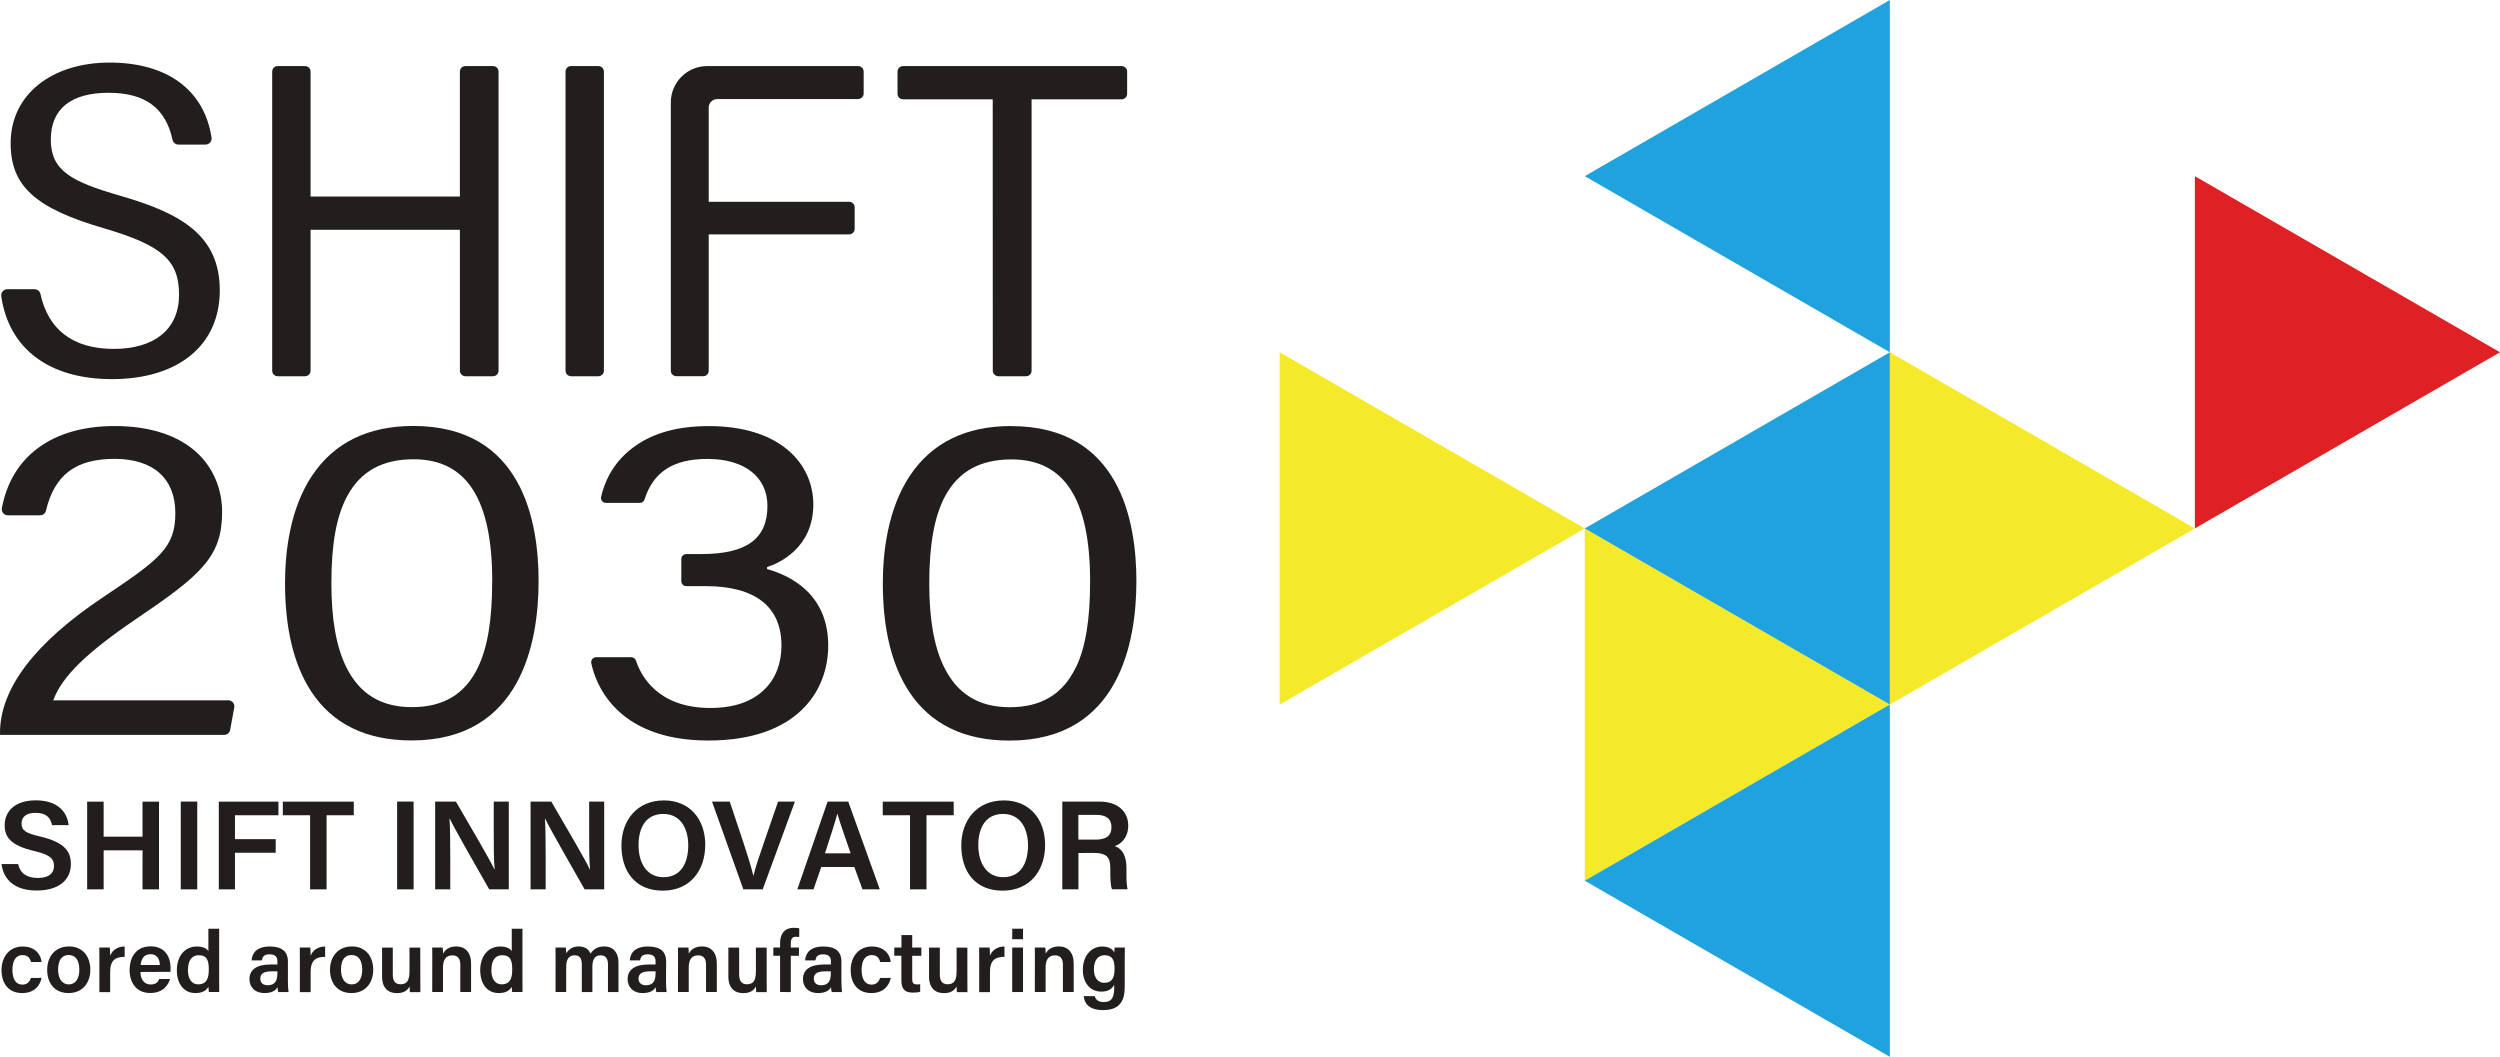 <?xml version="1.0" encoding="UTF-8"?><svg id="b" xmlns="http://www.w3.org/2000/svg" width="364" height="153.87" viewBox="0 0 364 153.87"><g id="c"><path d="m2.64,125.81c.31,1.37,1.27,2.02,2.88,2.02s2.34-.7,2.34-1.73c0-1.12-.62-1.66-2.94-2.21-3.32-.79-4.24-1.97-4.24-3.72,0-2.12,1.57-3.64,4.54-3.64,3.27,0,4.59,1.8,4.77,3.61h-2.42c-.16-.91-.69-1.79-2.42-1.79-1.27,0-2.01.55-2.01,1.56s.6,1.4,2.73,1.89c3.69.88,4.45,2.28,4.45,4.02,0,2.24-1.69,3.84-4.98,3.84s-4.83-1.65-5.12-3.85" style="fill:#231e1e; stroke-width:0px;"/><polyline points="12.69 116.72 15.09 116.72 15.09 121.82 20.75 121.82 20.75 116.72 23.15 116.72 23.15 129.49 20.75 129.49 20.75 123.81 15.09 123.81 15.09 129.49 12.69 129.49" style="fill:#231e1e; stroke-width:0px;"/><rect x="26.32" y="116.71" width="2.4" height="12.78" style="fill:#231e1e; stroke-width:0px;"/><polyline points="31.86 116.72 40.54 116.72 40.54 118.7 34.21 118.7 34.21 122.18 40.14 122.18 40.14 124.16 34.21 124.16 34.21 129.49 31.86 129.49" style="fill:#231e1e; stroke-width:0px;"/><polyline points="45.15 118.7 41.18 118.7 41.18 116.72 51.51 116.72 51.51 118.7 47.55 118.7 47.55 129.49 45.15 129.49" style="fill:#231e1e; stroke-width:0px;"/><rect x="57.82" y="116.71" width="2.4" height="12.78" style="fill:#231e1e; stroke-width:0px;"/><path d="m63.36,129.49v-12.78h3.02c1.68,2.91,4.98,8.49,5.61,9.88h.03c-.14-1.44-.13-3.59-.13-5.68v-4.2h2.19v12.78h-2.85c-1.48-2.59-5.06-8.84-5.75-10.3h-.03c.09,1.23.11,3.7.11,5.99v4.31" style="fill:#231e1e; stroke-width:0px;"/><path d="m77.25,129.49v-12.78h3.02c1.68,2.91,4.98,8.49,5.61,9.88h.03c-.14-1.44-.13-3.59-.13-5.68v-4.2h2.19v12.78h-2.85c-1.48-2.59-5.06-8.84-5.75-10.3h-.03c.09,1.23.11,3.7.11,5.99v4.31" style="fill:#231e1e; stroke-width:0px;"/><path d="m102.68,123.05c0,3.54-2.08,6.63-6.18,6.63s-6.02-2.91-6.02-6.57,2.26-6.57,6.19-6.57c3.69,0,6.02,2.65,6.02,6.52m-9.72,0c0,2.59,1.2,4.66,3.63,4.66,2.63,0,3.61-2.19,3.61-4.63s-1.11-4.58-3.63-4.58-3.61,1.98-3.61,4.55" style="fill:#231e1e; stroke-width:0px;"/><path d="m108.23,129.49l-4.56-12.78h2.58l2.02,6.06c.6,1.82,1.11,3.46,1.41,4.72h.03c.26-1.14.84-2.85,1.47-4.67l2.11-6.11h2.45l-4.69,12.78" style="fill:#231e1e; stroke-width:0px;"/><path d="m119.57,126.24l-1.12,3.25h-2.36l4.41-12.78h3l4.6,12.78h-2.53l-1.18-3.25m-.54-1.99c-1.01-2.92-1.62-4.67-1.92-5.76h-.02c-.31,1.2-.99,3.26-1.8,5.76h3.74Z" style="fill:#231e1e; stroke-width:0px;"/><polyline points="132.5 118.7 128.53 118.7 128.53 116.72 138.86 116.72 138.86 118.7 134.9 118.7 134.9 129.49 132.5 129.49" style="fill:#231e1e; stroke-width:0px;"/><path d="m152.17,123.05c0,3.54-2.08,6.63-6.19,6.63s-6.02-2.91-6.02-6.57,2.26-6.57,6.19-6.57c3.69,0,6.02,2.65,6.02,6.52m-9.73,0c0,2.59,1.21,4.66,3.63,4.66,2.63,0,3.61-2.19,3.61-4.63s-1.11-4.58-3.63-4.58-3.61,1.98-3.61,4.55" style="fill:#231e1e; stroke-width:0px;"/><path d="m157.02,124.2v5.29h-2.35v-12.78h5.4c2.73,0,4.2,1.5,4.2,3.48,0,1.69-.94,2.65-1.97,3.01.77.25,1.71.95,1.71,3.21v.6c0,.87,0,1.89.18,2.47h-2.28c-.23-.55-.25-1.53-.25-2.83v-.22c0-1.54-.41-2.25-2.55-2.25m-2.09-1.93h2.47c1.66,0,2.34-.63,2.34-1.82s-.74-1.79-2.23-1.79h-2.59v3.62Z" style="fill:#231e1e; stroke-width:0px;"/><path d="m6.06,142.38c-.24,1.09-1,2.21-2.84,2.21-1.94,0-3-1.36-3-3.35,0-1.88,1.12-3.43,3.08-3.43,2.08,0,2.7,1.49,2.75,2.26h-1.54c-.13-.58-.47-1.01-1.25-1.01-.93,0-1.45.81-1.45,2.14,0,1.41.53,2.16,1.44,2.16.68,0,1.06-.39,1.25-.97" style="fill:#231e1e; stroke-width:0px;"/><path d="m13.15,141.19c0,1.93-1.14,3.4-3.17,3.4s-3.11-1.44-3.11-3.38,1.17-3.41,3.19-3.41c1.87,0,3.09,1.35,3.09,3.38m-4.69.01c0,1.31.6,2.14,1.56,2.14s1.53-.82,1.53-2.13c0-1.39-.55-2.15-1.55-2.15s-1.54.74-1.54,2.14" style="fill:#231e1e; stroke-width:0px;"/><path d="m14.47,139.72c0-.73,0-1.29-.01-1.76h1.53c.02.16.05.76.05,1.2.3-.79,1.02-1.34,2.11-1.35v1.51c-1.31-.01-2.11.46-2.11,2.19v2.94h-1.57" style="fill:#231e1e; stroke-width:0px;"/><path d="m20.45,141.52c0,.98.49,1.82,1.46,1.82.84,0,1.09-.38,1.28-.8h1.57c-.24.8-.94,2.04-2.89,2.04-2.1,0-3-1.62-3-3.31,0-2,1.02-3.48,3.06-3.48,2.18,0,2.91,1.64,2.91,3.17,0,.21,0,.36-.02.54m-1.55-1c-.01-.86-.4-1.57-1.35-1.57s-1.35.66-1.44,1.57h2.78Z" style="fill:#231e1e; stroke-width:0px;"/><path d="m31.91,135.22v7.42c0,.6,0,1.2.01,1.8h-1.51c-.03-.19-.06-.58-.07-.76-.32.57-.91.91-1.91.91-1.65,0-2.68-1.33-2.68-3.33s1.11-3.45,2.93-3.45c1,0,1.51.38,1.66.69v-3.28m-2.98,6c0,1.37.58,2.1,1.5,2.1,1.33,0,1.54-1.06,1.54-2.16,0-1.22-.2-2.08-1.47-2.08-1.01,0-1.56.79-1.56,2.13" style="fill:#231e1e; stroke-width:0px;"/><path d="m41.92,142.85c0,.61.05,1.42.09,1.59h-1.5c-.05-.13-.09-.46-.1-.71-.23.39-.7.86-1.88.86-1.55,0-2.21-1.02-2.21-2.02,0-1.47,1.17-2.14,3.08-2.14h.99v-.45c0-.5-.17-1.03-1.13-1.03-.87,0-1.04.39-1.13.88h-1.5c.09-1.07.75-2.03,2.68-2.02,1.69.01,2.61.68,2.61,2.2m-1.53,1.42h-.84c-1.15,0-1.65.34-1.65,1.06,0,.54.34.96,1.04.96,1.28,0,1.45-.88,1.45-1.84v-.18Z" style="fill:#231e1e; stroke-width:0px;"/><path d="m43.66,139.72c0-.73,0-1.29-.01-1.76h1.53c.02.16.05.76.05,1.2.3-.79,1.02-1.34,2.11-1.35v1.51c-1.31-.01-2.11.46-2.11,2.19v2.94h-1.57" style="fill:#231e1e; stroke-width:0px;"/><path d="m54.34,141.19c0,1.93-1.14,3.4-3.17,3.4s-3.12-1.44-3.12-3.38,1.18-3.41,3.2-3.41c1.87,0,3.09,1.35,3.09,3.38m-4.69.01c0,1.31.59,2.14,1.56,2.14s1.53-.82,1.53-2.13c0-1.39-.55-2.15-1.55-2.15s-1.54.74-1.54,2.14" style="fill:#231e1e; stroke-width:0px;"/><path d="m61.2,142.56c0,.63,0,1.37.01,1.89h-1.53c-.02-.17-.04-.53-.05-.82-.36.67-.95.97-1.84.97-1.25,0-2.16-.72-2.16-2.4v-4.23h1.56v3.92c0,.76.24,1.42,1.11,1.42.94,0,1.32-.51,1.32-1.91v-3.43h1.57" style="fill:#231e1e; stroke-width:0px;"/><path d="m62.94,139.59c0-.55,0-1.15-.01-1.63h1.52c.04.17.06.7.06.9.23-.46.76-1.06,1.93-1.06,1.27,0,2.15.84,2.15,2.5v4.14h-1.57v-3.96c0-.81-.29-1.38-1.15-1.38-.91,0-1.37.59-1.37,1.79v3.55h-1.57" style="fill:#231e1e; stroke-width:0px;"/><path d="m76.07,135.22v7.42c0,.6,0,1.2.01,1.8h-1.51c-.03-.19-.06-.58-.07-.76-.31.57-.9.91-1.9.91-1.65,0-2.68-1.33-2.68-3.33s1.11-3.45,2.93-3.45c1,0,1.51.38,1.66.69v-3.28m-2.97,6c0,1.37.58,2.1,1.5,2.1,1.33,0,1.54-1.06,1.54-2.16,0-1.22-.2-2.08-1.47-2.08-1.01,0-1.56.79-1.56,2.13" style="fill:#231e1e; stroke-width:0px;"/><path d="m80.89,139.63c0-.56,0-1.13-.01-1.67h1.5c.02.17.06.57.06.84.32-.51.86-1,1.83-1s1.48.48,1.71,1.05c.37-.56.95-1.05,2.02-1.05s2.05.67,2.05,2.38v4.26h-1.53v-4.06c0-.64-.23-1.29-1.06-1.29s-1.21.59-1.21,1.64v3.71h-1.54v-4.01c0-.73-.19-1.34-1.04-1.34s-1.23.58-1.23,1.73v3.61h-1.55" style="fill:#231e1e; stroke-width:0px;"/><path d="m96.97,142.85c0,.61.05,1.42.09,1.59h-1.5c-.05-.13-.09-.46-.09-.71-.23.39-.7.86-1.88.86-1.55,0-2.21-1.02-2.21-2.02,0-1.47,1.17-2.14,3.08-2.14h.99v-.45c0-.5-.17-1.03-1.13-1.03-.87,0-1.04.39-1.13.88h-1.5c.09-1.07.75-2.03,2.69-2.02,1.69.01,2.61.68,2.61,2.2m-1.53,1.42h-.84c-1.15,0-1.65.34-1.65,1.06,0,.54.35.96,1.04.96,1.28,0,1.44-.88,1.44-1.84v-.18Z" style="fill:#231e1e; stroke-width:0px;"/><path d="m98.72,139.59c0-.55,0-1.15-.01-1.63h1.52c.03.17.06.7.06.9.23-.46.76-1.06,1.93-1.06,1.27,0,2.15.84,2.15,2.5v4.14h-1.57v-3.96c0-.81-.29-1.38-1.15-1.38-.92,0-1.37.59-1.37,1.79v3.55h-1.57" style="fill:#231e1e; stroke-width:0px;"/><path d="m111.63,142.56c0,.63,0,1.37.01,1.89h-1.54c-.02-.17-.04-.53-.04-.82-.36.67-.95.97-1.85.97-1.24,0-2.16-.72-2.16-2.4v-4.23h1.57v3.92c0,.76.24,1.42,1.11,1.42.94,0,1.33-.51,1.33-1.91v-3.43h1.57" style="fill:#231e1e; stroke-width:0px;"/><path d="m113.58,144.44v-5.28h-.98v-1.2h.98v-.64c0-1.29.59-2.23,2-2.23.28,0,.64.03.79.08v1.26c-.12-.02-.29-.04-.44-.04-.58,0-.79.26-.79,1.04v.53h1.19v1.2h-1.19v5.28" style="fill:#231e1e; stroke-width:0px;"/><path d="m122.51,142.85c0,.61.05,1.42.09,1.59h-1.5c-.05-.13-.09-.46-.1-.71-.23.39-.7.86-1.88.86-1.55,0-2.21-1.02-2.21-2.02,0-1.47,1.17-2.14,3.08-2.14h.99v-.45c0-.5-.17-1.03-1.13-1.03-.87,0-1.04.39-1.13.88h-1.5c.09-1.07.75-2.03,2.69-2.02,1.68.01,2.6.68,2.6,2.2m-1.53,1.42h-.84c-1.15,0-1.65.34-1.65,1.06,0,.54.34.96,1.04.96,1.28,0,1.44-.88,1.44-1.84v-.18Z" style="fill:#231e1e; stroke-width:0px;"/><path d="m129.7,142.38c-.24,1.09-1,2.21-2.84,2.21-1.94,0-3-1.36-3-3.35,0-1.88,1.12-3.43,3.08-3.43,2.08,0,2.7,1.49,2.75,2.26h-1.54c-.13-.58-.47-1.01-1.25-1.01-.93,0-1.45.81-1.45,2.14,0,1.41.53,2.16,1.44,2.16.68,0,1.06-.39,1.25-.97" style="fill:#231e1e; stroke-width:0px;"/><path d="m130.21,137.96h1.04v-1.81h1.57v1.81h1.33v1.2h-1.33v3.4c0,.54.15.77.7.77.12,0,.31,0,.46-.03v1.1c-.33.12-.78.12-1.13.12-1.18,0-1.61-.62-1.61-1.74v-3.63h-1.04" style="fill:#231e1e; stroke-width:0px;"/><path d="m140.85,142.56c0,.63,0,1.37.01,1.89h-1.54c-.02-.17-.04-.53-.04-.82-.36.67-.95.97-1.85.97-1.24,0-2.16-.72-2.16-2.4v-4.23h1.57v3.92c0,.76.24,1.42,1.11,1.42.94,0,1.33-.51,1.33-1.91v-3.43h1.57" style="fill:#231e1e; stroke-width:0px;"/><path d="m142.57,139.72c0-.73,0-1.29-.01-1.76h1.53c.02.16.05.76.05,1.2.3-.79,1.02-1.34,2.11-1.35v1.51c-1.31-.01-2.11.46-2.11,2.19v2.94h-1.57" style="fill:#231e1e; stroke-width:0px;"/><path d="m147.38,136.75v-1.53h1.57v1.53h-1.57Zm0,7.69v-6.48h1.57v6.48h-1.57Z" style="fill:#231e1e; stroke-width:0px;"/><path d="m150.68,139.59c0-.55,0-1.15-.01-1.63h1.52c.03.17.06.7.06.9.23-.46.76-1.06,1.93-1.06,1.27,0,2.15.84,2.15,2.5v4.14h-1.57v-3.96c0-.81-.29-1.38-1.15-1.38-.92,0-1.37.59-1.37,1.79v3.55h-1.57" style="fill:#231e1e; stroke-width:0px;"/><path d="m163.76,143.72c0,2.08-.8,3.35-3.14,3.35s-2.75-1.25-2.83-2.03h1.6c.15.53.55.86,1.3.86,1.27,0,1.54-.79,1.54-2.13v-.38c-.34.62-.9.99-1.89.99-1.67,0-2.68-1.36-2.68-3.16,0-2.05,1.22-3.41,2.82-3.41,1.15,0,1.64.55,1.75.89.01-.22.05-.62.06-.74h1.49c0,.51-.02,1.24-.02,1.86m-4.49,1.33c0,1.2.61,1.95,1.49,1.95,1.19,0,1.52-.81,1.52-2.02s-.26-2-1.48-2c-.92,0-1.53.74-1.53,2.07" style="fill:#231e1e; stroke-width:0px;"/><path d="m16.3,55.2c9.69,0,15.7-4.95,15.7-12.91s-5.53-11.2-14.46-13.78c-7.15-2.06-10.14-3.65-10.14-8.18s2.99-6.82,8.41-6.82,8.33,2.3,9.31,6.85c.09.4.45.69.86.69h3.94c.26,0,.51-.11.68-.31.17-.2.24-.45.2-.71-1.06-6.94-6.47-10.92-14.84-10.92S1.55,13.72,1.55,20.85c0,6.24,3.58,9.49,13.66,12.41,8.42,2.49,10.86,4.66,10.86,9.66s-3.56,7.88-9.52,7.88-9.55-2.84-10.66-8c-.09-.4-.45-.69-.86-.69H1.06c-.26,0-.5.11-.67.31-.17.2-.24.46-.21.71,1.12,7.67,6.99,12.07,16.11,12.07" style="fill:#231e1e; stroke-width:0px;"/><path d="m33.24,101.97H7.76l.04-.12c1.26-3.36,4.84-6.86,11.98-11.7,9.49-6.43,12.56-9.06,12.56-15.6,0-3.34-1.28-6.39-3.59-8.57-2.74-2.58-6.91-3.95-12.06-3.95-9.01,0-14.99,4.35-16.42,11.95-.04.26.02.53.19.73.17.2.42.32.69.32h4.68c.42,0,.77-.28.86-.67,1.24-5.22,4.33-7.55,9.99-7.55s8.85,2.88,8.85,7.9-2.32,6.75-10.34,12.12c-10.08,6.69-15.19,13.39-15.19,19.89v.28h32.63c.43,0,.8-.3.88-.73l.6-3.26c.05-.26-.02-.53-.19-.73-.17-.2-.42-.32-.68-.32" style="fill:#231e1e; stroke-width:0px;"/><path d="m45.46,69.21c-3.28,4.91-3.96,11.25-3.96,15.71,0,6.58,1.28,11.88,3.8,15.74,3.1,4.75,8.02,7.15,14.63,7.15,16.08,0,18.49-14.54,18.49-23.21s-2.37-22.58-18.24-22.58c-6.57,0-11.52,2.42-14.71,7.19m26.19,15.42c0,5.66-.67,9.66-2.1,12.61-1.88,3.85-5.02,5.72-9.58,5.72s-7.67-1.97-9.58-5.87c-1.45-2.95-2.15-6.94-2.15-12.18,0-5.72.73-9.75,2.3-12.67,1.94-3.61,5.1-5.37,9.68-5.37,7.7,0,11.44,5.81,11.44,17.76" style="fill:#231e1e; stroke-width:0px;"/><path d="m147.22,62.03c-6.57,0-11.52,2.42-14.71,7.19-3.28,4.9-3.97,11.25-3.97,15.71,0,6.58,1.28,11.88,3.81,15.75,3.1,4.74,8.02,7.15,14.63,7.15,16.08,0,18.48-14.54,18.48-23.21s-2.37-22.58-18.24-22.58m9.38,35.21c-1.88,3.85-5.02,5.72-9.58,5.72s-7.66-1.97-9.57-5.86c-1.45-2.95-2.15-6.94-2.15-12.18,0-5.64.75-9.78,2.3-12.67,1.94-3.61,5.1-5.37,9.68-5.37,7.7,0,11.44,5.81,11.44,17.75,0,5.66-.67,9.67-2.1,12.61" style="fill:#231e1e; stroke-width:0px;"/><path d="m111.68,82.85v-.28l.06-.02c1.57-.51,6.68-2.7,6.68-9.1,0-3.07-1.3-5.88-3.66-7.89-2.69-2.3-6.67-3.52-11.51-3.52s-8.42,1.09-11.22,3.23c-2.92,2.24-4.06,5.08-4.51,7.08-.05.21,0,.43.14.6.14.17.35.27.57.27h4.93c.31,0,.59-.2.68-.49,1.28-4.03,4.19-5.91,9.17-5.91,5.39,0,8.73,2.62,8.73,6.85,0,4.78-3.05,7-9.59,7h-2.22c-.4,0-.73.32-.73.72v3.23c0,.4.32.72.73.72h2.81c7.22,0,11.04,2.99,11.04,8.65,0,2.57-.84,4.78-2.44,6.36-1.82,1.81-4.48,2.73-7.91,2.73-7.76,0-10.15-4.81-10.82-6.87-.1-.31-.38-.52-.69-.52h-5.12c-.22,0-.42.1-.56.27-.14.17-.19.39-.15.6.54,2.64,3.38,11.26,17.04,11.26,12.88,0,17.46-7.15,17.46-13.84,0-7.51-5.54-10.18-8.85-11.11" style="fill:#231e1e; stroke-width:0px;"/><path d="m40.44,9.62h3.97c.45,0,.81.36.81.81v18.19h21.74V10.43c0-.45.36-.81.81-.81h4.01c.45,0,.81.36.81.81v43.54c0,.45-.36.81-.81.81h-4.01c-.45,0-.81-.36-.81-.81v-20.51h-21.74v20.51c0,.45-.36.81-.81.81h-3.97c-.45,0-.81-.36-.81-.81V10.43c0-.45.36-.81.81-.81" style="fill:#231e1e; stroke-width:0px;"/><path d="m87.93,10.43v43.54c0,.45-.36.81-.81.81h-3.97c-.45,0-.81-.36-.81-.81V10.43c0-.45.36-.81.81-.81h3.97c.45,0,.81.36.81.81" style="fill:#231e1e; stroke-width:0px;"/><path d="m102.98,9.62h21.96c.45,0,.81.36.81.81v3.18c0,.45-.36.81-.81.81h-20.5c-.69,0-1.25.55-1.25,1.24v13.72h20.44c.45,0,.81.36.81.81v3.13c0,.45-.36.81-.81.81h-20.44v19.84c0,.45-.36.81-.81.81h-3.9c-.45,0-.81-.36-.81-.81V14.92c0-2.93,2.37-5.3,5.3-5.3" style="fill:#231e1e; stroke-width:0px;"/><path d="m144.54,14.46h-13.05c-.45,0-.81-.36-.81-.81v-3.22c0-.45.36-.81.81-.81h31.81c.45,0,.81.36.81.81v3.22c0,.45-.36.81-.81.81h-13.1v39.51c0,.45-.36.81-.81.81h-4.03c-.45,0-.81-.36-.81-.81" style="fill:#231e1e; stroke-width:0px;"/><polygon points="230.74 76.94 230.74 128.23 275.16 102.58 230.74 76.94" style="fill:#f4ea29; stroke-width:0px;"/><polygon points="319.57 25.65 319.57 76.94 364 51.29 319.57 25.65" style="fill:#df2125; stroke-width:0px;"/><polygon points="186.32 51.29 186.32 102.58 230.74 76.94 186.32 51.29" style="fill:#f4ea29; stroke-width:0px;"/><polygon points="275.16 51.29 275.16 102.58 319.57 76.94 275.16 51.29" style="fill:#f4ea29; stroke-width:0px;"/><polygon points="230.74 128.23 275.16 153.87 275.16 102.58 230.74 128.23" style="fill:#1fa2dd; stroke-width:0px;"/><polygon points="230.74 25.65 275.16 51.29 275.16 0 230.74 25.65" style="fill:#1fa2dd; stroke-width:0px;"/><polygon points="230.74 76.94 275.16 102.58 275.16 51.29 230.74 76.94" style="fill:#1fa2dd; stroke-width:0px;"/></g></svg>